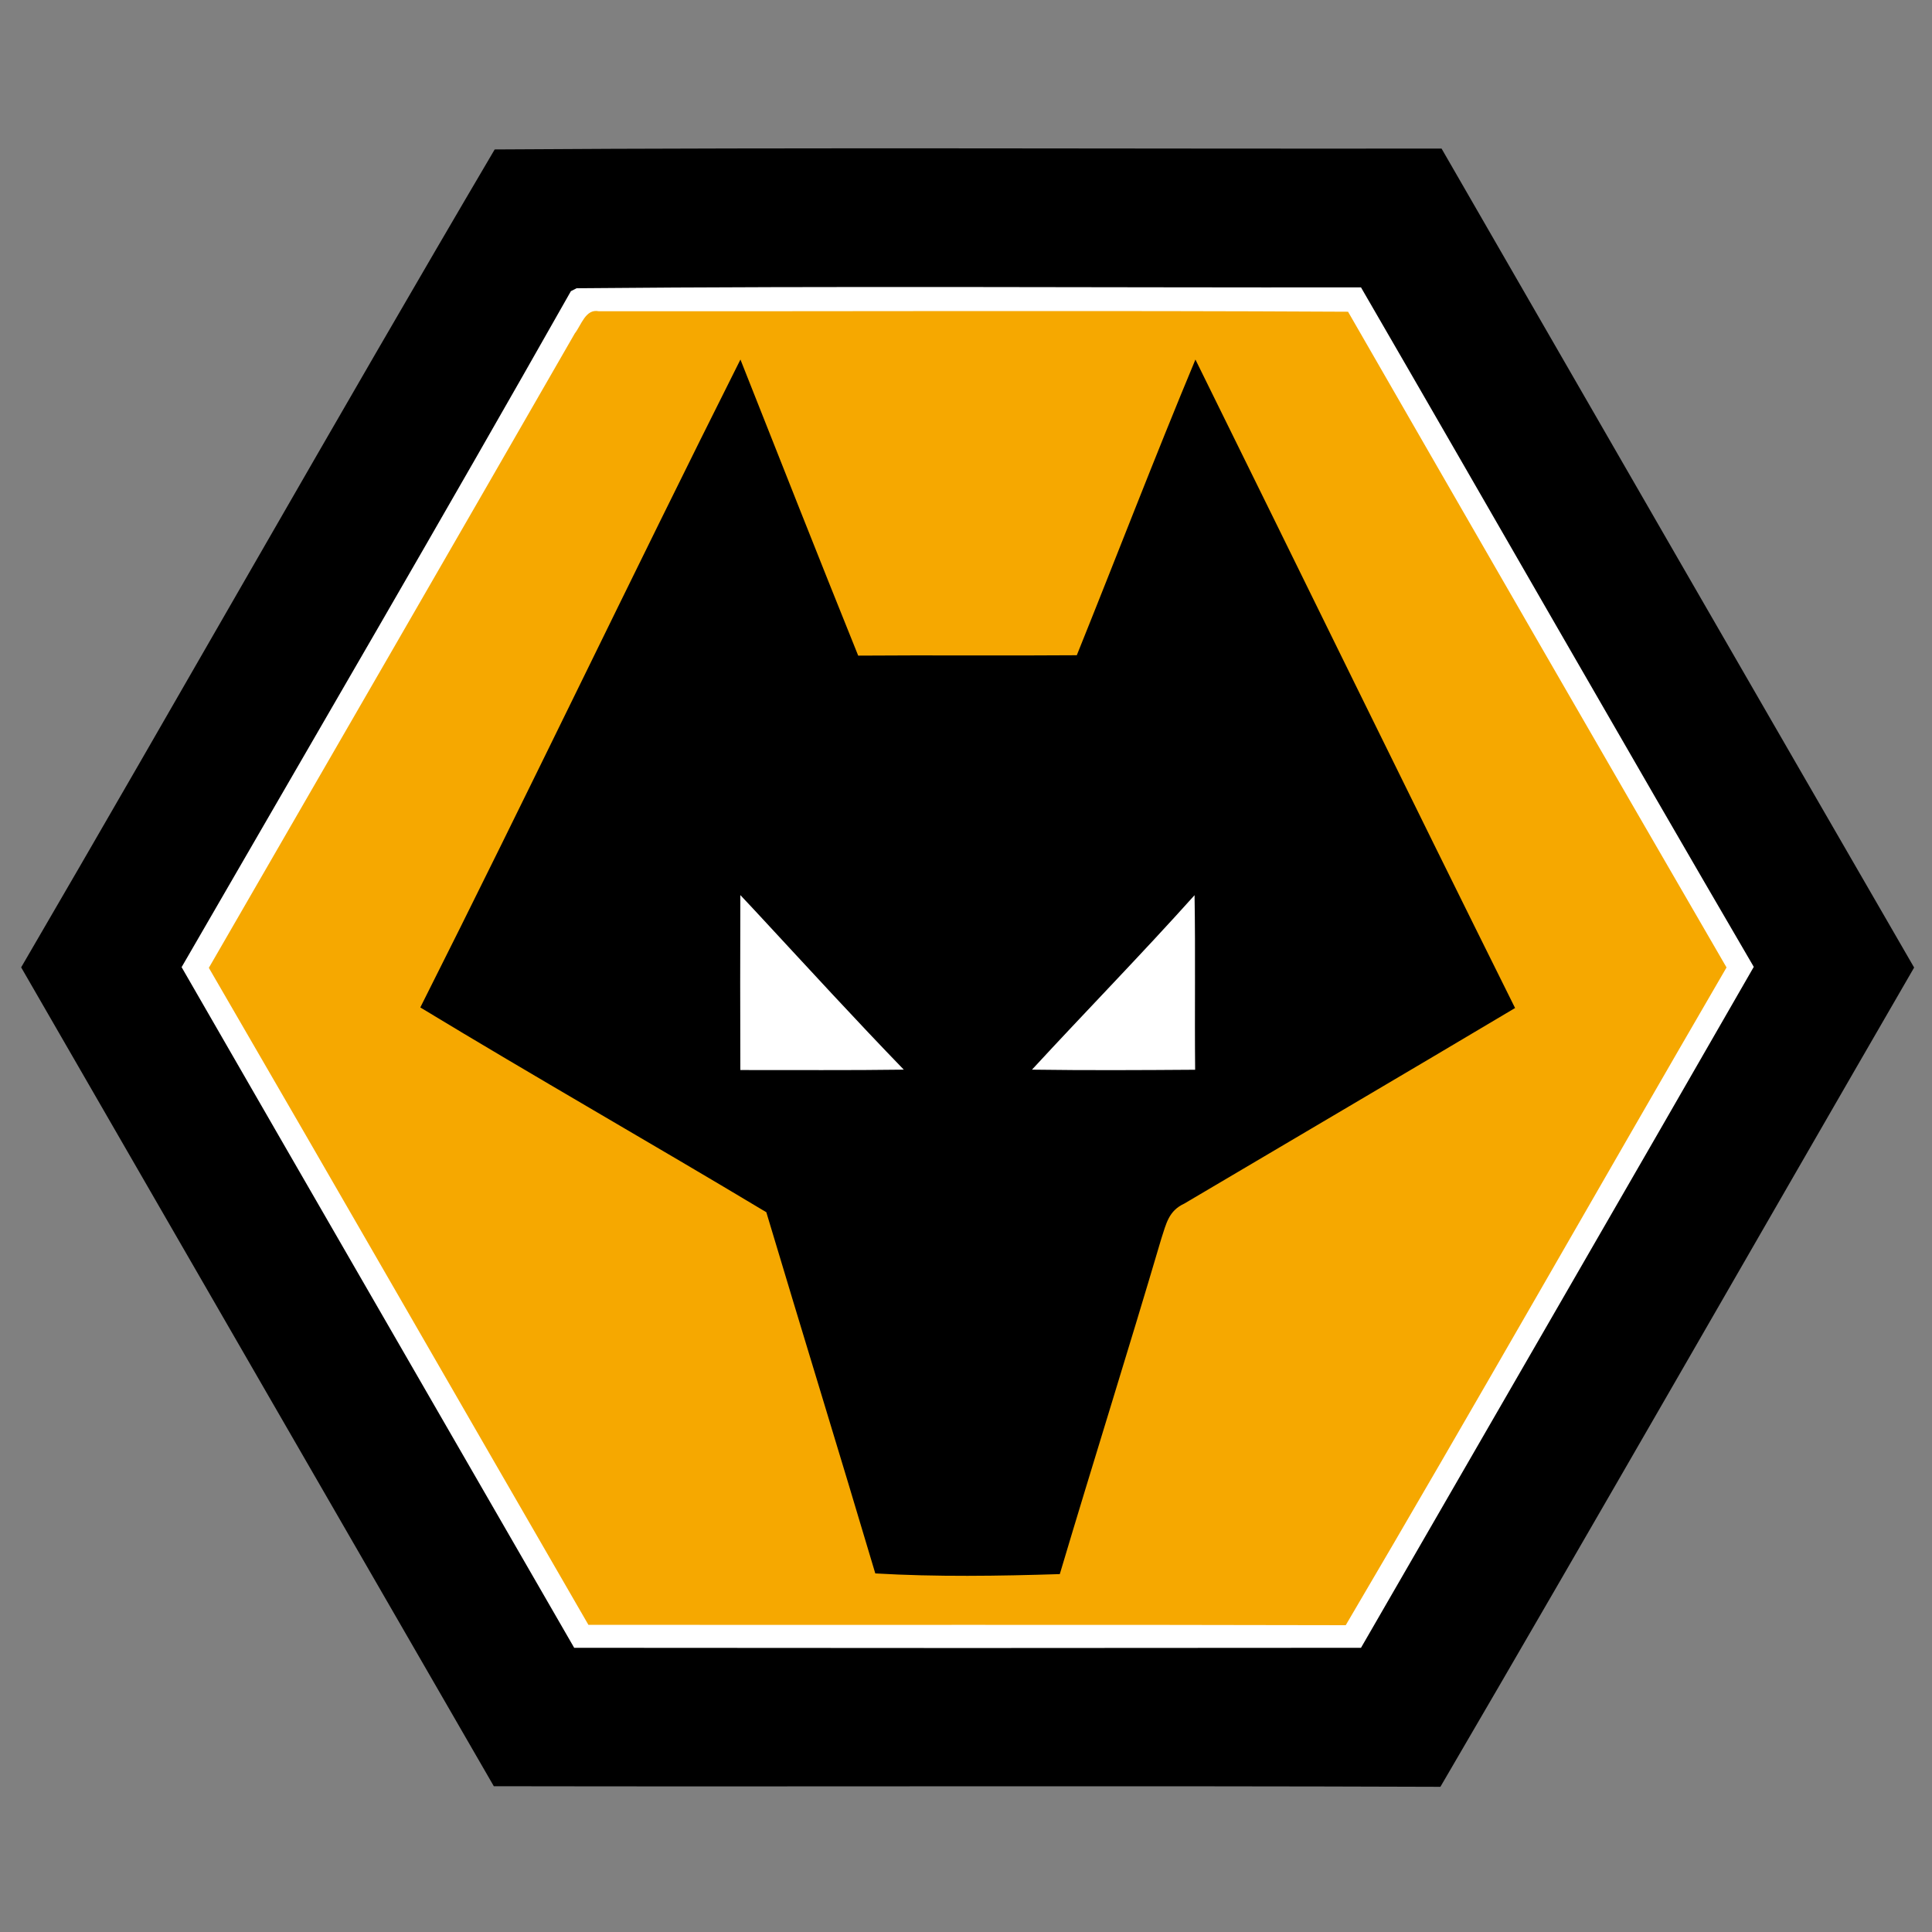 <?xml version="1.0" encoding="UTF-8" standalone="no"?>
<svg
   xmlns:dc="http://purl.org/dc/elements/1.1/"
   xmlns:cc="http://creativecommons.org/ns#"
   xmlns:rdf="http://www.w3.org/1999/02/22-rdf-syntax-ns#"
   xmlns:svg="http://www.w3.org/2000/svg"
   xmlns="http://www.w3.org/2000/svg"
   xmlns:sodipodi="http://sodipodi.sourceforge.net/DTD/sodipodi-0.dtd"
   xmlns:inkscape="http://www.inkscape.org/namespaces/inkscape"
   inkscape:version="1.0 (4035a4f, 2020-05-01)"
   sodipodi:docname="76.svg"
   id="svg6299"
   height="200.0pt"
   width="200.0pt"
   viewBox="0 0 200 200"
   version="1.1">
  <rect x="0" y="0" width="200" height="200" fill="#808080" stroke="none"/>
  <defs
     id="defs6303" />
  <sodipodi:namedview
     inkscape:current-layer="svg6299"
     inkscape:cy="133.33333"
     inkscape:cx="133.33333"
     inkscape:zoom="1.75125"
     showgrid="false"
     id="namedview6301"
     inkscape:window-height="480"
     inkscape:window-width="640"
     inkscape:pageshadow="2"
     inkscape:pageopacity="0"
     guidetolerance="10"
     gridtolerance="10"
     objecttolerance="10"
     borderopacity="1"
     bordercolor="#666666"
     pagecolor="#ffffff" />
  <path
     style="fill:#ffffff;fill-opacity:0"
     id="path6285"
     fill="#ffffff"
     d="M 0.00 0.00 L 200.00 0.00 L 200.00 200.00 L 0.00 200.00 L 0.00 0.00 Z" />
  <path
     id="path6287"
     fill="#000000"
     d="M 51.21 15.47 C 83.70 15.25 116.69 15.42 149.23 15.38 C 165.52 43.65 181.82 71.92 198.15 100.16 C 181.80 128.40 165.57 156.80 149.11 184.97 C 116.45 184.85 83.78 184.97 51.12 184.91 C 34.80 156.66 18.50 128.40 2.19 100.14 C 18.50 72.18 34.84 43.27 51.21 15.47 Z" />
  <path
     id="path6289"
     fill="#ffffff"
     d="M 59.10 30.14 L 59.69 29.84 C 86.69 29.59 113.87 29.78 140.89 29.75 C 154.47 53.18 167.90 76.71 181.55 100.09 C 168.04 123.61 154.44 147.09 140.89 170.58 C 113.74 170.61 86.59 170.61 59.44 170.58 C 45.90 147.09 32.33 123.62 18.80 100.12 C 32.26 76.83 45.86 53.54 59.10 30.14 Z" />
  <path
     id="path6291"
     fill="#f6a800"
     d="M 61.99 32.22 C 87.84 32.24 113.70 32.13 139.55 32.27 C 152.58 54.91 165.62 77.55 178.73 100.15 C 165.56 122.80 152.60 145.67 139.31 168.24 C 113.18 168.17 87.04 168.23 60.91 168.20 C 47.80 145.54 34.77 122.83 21.62 100.19 C 34.26 78.30 46.91 56.43 59.50 34.52 C 60.18 33.65 60.62 31.94 61.99 32.22 Z" />
  <path
     id="path6293"
     fill="#000000"
     d="M 76.65 37.22 C 80.70 47.45 84.73 57.68 88.84 67.87 C 96.38 67.81 103.93 67.89 111.47 67.83 C 115.58 57.63 119.52 47.36 123.75 37.22 C 134.79 59.59 145.73 82.02 156.84 104.35 C 145.45 111.13 134.00 117.85 122.59 124.60 C 120.97 125.35 120.73 126.67 120.22 128.22 C 116.80 139.82 113.16 151.36 109.71 162.95 C 103.39 163.15 96.92 163.25 90.61 162.88 C 86.90 150.40 83.06 137.96 79.33 125.49 C 67.43 118.35 55.37 111.48 43.51 104.29 C 54.72 82.02 65.46 59.50 76.65 37.22 Z" />
  <path
     id="path6295"
     fill="#ffffff"
     d="M 123.66 92.67 C 123.76 98.70 123.66 104.72 123.72 110.74 C 118.09 110.78 112.46 110.81 106.83 110.73 C 112.41 104.68 118.16 98.80 123.66 92.67 Z" />
  <path
     id="path6297"
     fill="#ffffff"
     d="M 76.64 92.66 C 77.41 93.47 78.17 94.29 78.93 95.11 C 83.78 100.34 88.60 105.61 93.56 110.73 C 87.92 110.81 82.28 110.76 76.64 110.77 C 76.62 104.73 76.62 98.70 76.64 92.66 Z" />
</svg>
